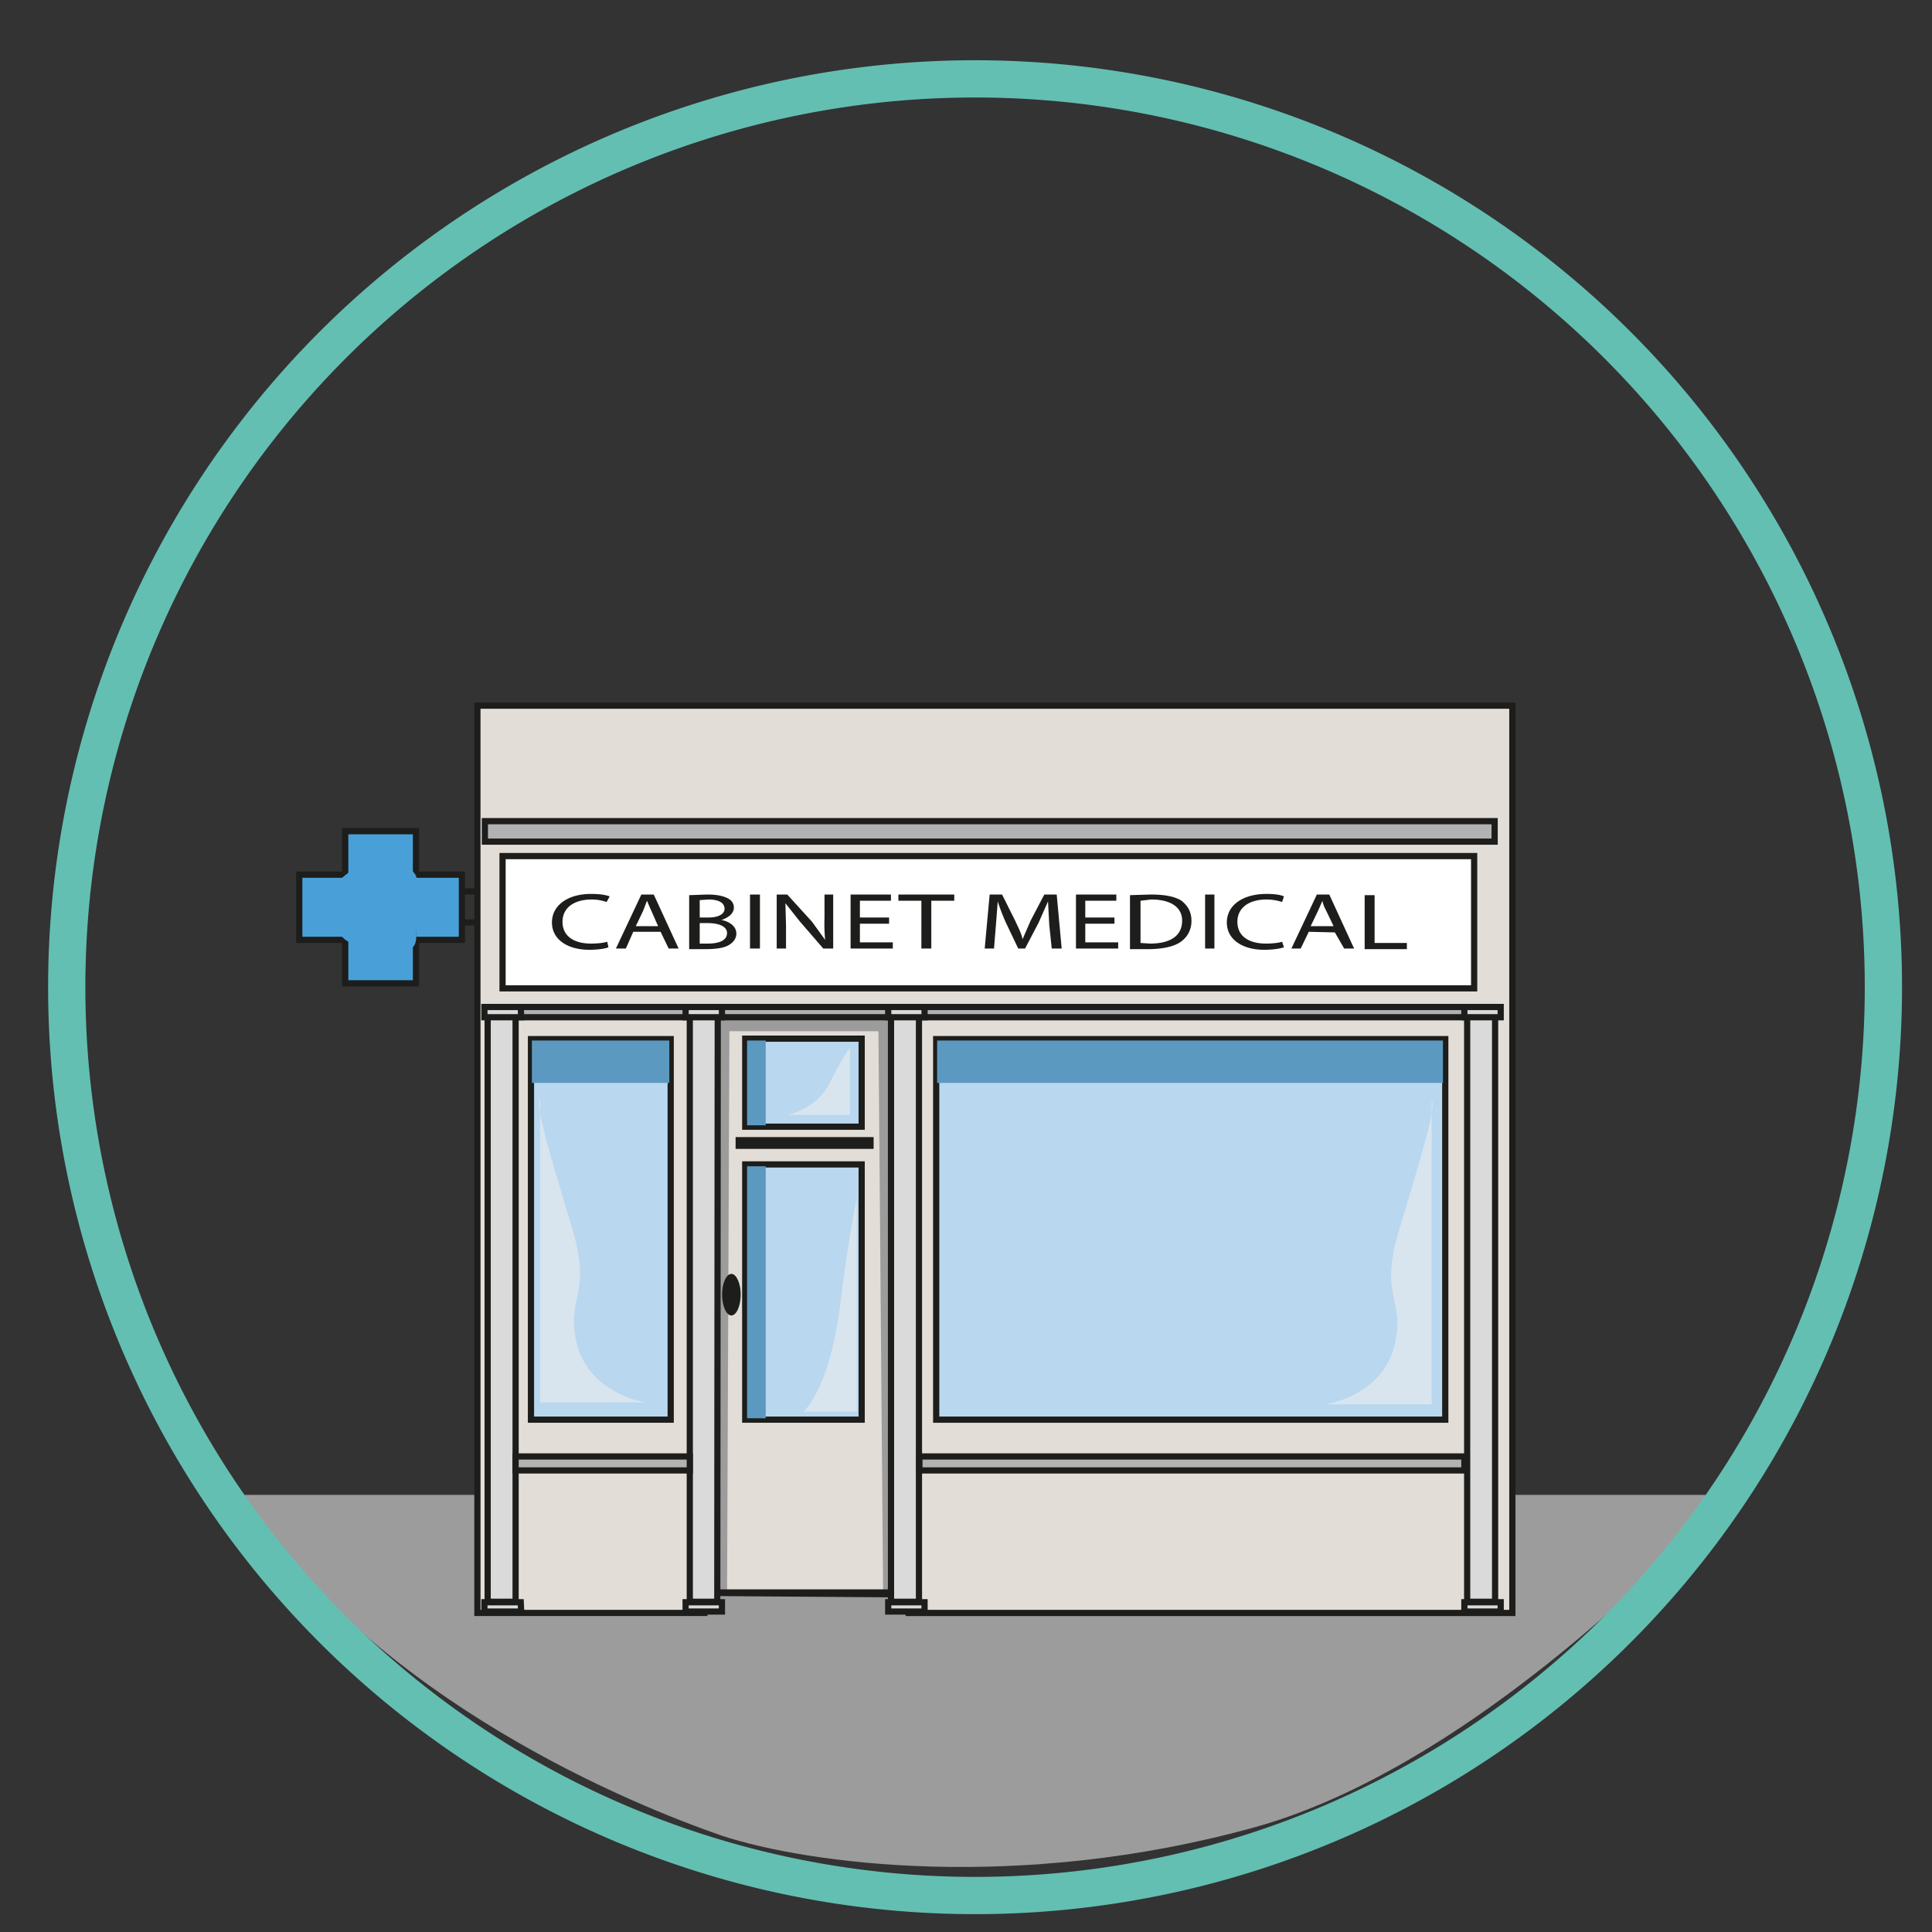 <svg viewBox="0 0 414.8 414.8" xmlns="http://www.w3.org/2000/svg"><rect x="0" y="0" width="414.8" height="414.8" fill="#333333" stroke="none"/><defs><clipPath id="a"><path d="M0 311.1h311.1V0H0z"/></clipPath><clipPath id="b"><path d="M0 311.1h311.1V0H0z"/></clipPath></defs><g clip-path="url(#a)" transform="matrix(1.333 0 0 -1.333 0 414.8)"><path d="M38.5 70.4h240s-38-42.8-76.3-53.5C164 6.3 130 11 116.3 15.5 102.7 20.2 61 36.8 38.5 70.4" fill="#9d9c9c"/><path d="M303.3 156a146.3 146.3 0 10-292.5 0 146.3 146.3 0 00292.5 0z" fill="none" stroke="#63bfb2" stroke-miterlimit="10" stroke-width="6"/></g><path d="M195 346.3h129.7V151.5H102.5v194.8h48.8l.9-4.3 41.8.3z" fill="#e2ded7"/><path d="M195 346.3h129.7V151.5H102.5v194.8h48.8l.9-4.3 41.8.3z" fill="none" stroke="#1d1d1b" stroke-miterlimit="10" stroke-width="1.333"/><path d="M154 342V218.5h37.4v123.5h-1.8l-1-120.6h-32l-.5 120.8z" fill="#9d9c9c"/><path d="M310.3 304.8H201v-81.7h109.3z" fill="#b9d7ef" stroke="#1d1d1b" stroke-miterlimit="10" stroke-width="1.333"/><path d="M316.5 212.2H107.9v-28.4h208.6z" fill="#fff" stroke="#1d1d1b" stroke-miterlimit="10" stroke-width="1.333"/><path d="M320.9 180.7H104.1v-4.4h216.8zM315 218.4H109.6v-2.2H315z" fill="#b2b2b2" stroke="#1d1d1b" stroke-miterlimit="10" stroke-width="1.333"/><path d="M111.9 218.4H104v-2.2h7.8zM155 218.4h-7.8v-2.2h7.8zM198.5 218.4h-7.8v-2.2h7.8zM322.2 218.4h-7.8v-2.2h7.8zM111.9 346H104V344h7.8zM155 346h-7.8V344h7.8zM198.5 346h-7.8V344h7.8zM322.2 346h-7.8V344h7.8zM110.7 343.9h-6V218.4h6zM154 343.9h-5.9V218.4h6zM197.3 343.9h-6V218.4h6zM321 343.9h-6V218.4h6z" fill="#dadada" stroke="#1d1d1b" stroke-miterlimit="10" stroke-width="1.333"/><path d="M144 304.8H114v-81.7H144zM185 241.9h-25V223h25z" fill="#b9d7ef" stroke="#1d1d1b" stroke-miterlimit="10" stroke-width="1.333"/><path d="M314.4 315.7h-117v-3h117zM148.1 315.7h-37.4v-3h37.4z" fill="#b2b2b2" stroke="#1d1d1b" stroke-miterlimit="10" stroke-width="1.333"/><path d="M164.4 241.6h-4v-18.2h4z" fill="#5c99c1"/><path d="M185 304.8h-25V250h25z" fill="#b9d7ef" stroke="#1d1d1b" stroke-miterlimit="10" stroke-width="1.333"/><path d="M164.4 304.5h-4v-54.1h4zM309.8 232.5H201.2v-9.1h108.6zM143.7 232.5h-29.5v-9.1h29.5z" fill="#5c99c1"/><path d="M158.6 246h28.3v-1.2h-28.3z" fill="#b2b2b2"/><path d="M186.9 246h-28.3v-1.2h28.3z" fill="none" stroke="#1d1d1b" stroke-miterlimit="10" stroke-width="1.333"/><path d="M154.3 341.9h37z" fill="#9d9c9c"/><path d="M191.4 341.9h-37.1" fill="none" stroke="#1d1d1b" stroke-miterlimit="10" stroke-width="1.333"/><g clip-path="url(#b)" transform="matrix(1.333 0 0 -1.333 0 414.8)"><path d="M98 158.6c-.5-.2-1.6-.4-3.1-.4-3.4 0-6 1.6-6 4.4 0 2.8 2.6 4.6 6.3 4.6 1.5 0 2.5-.2 3-.4l-.5-.9c-.6.2-1.4.4-2.4.4-2.8 0-4.7-1.3-4.7-3.6 0-2.2 1.7-3.5 4.6-3.5 1 0 2 .1 2.6.3zM106 162l-1.1 2.5-.7 1.6-.6-1.6-1.2-2.5zm-4-.9l-1.2-2.7h-1.6l4.1 8.7h2l4-8.7h-1.6l-1.3 2.7zM112.7 159.2h1.3c1.6 0 3.1.4 3.1 1.7 0 1.1-1.4 1.6-3.1 1.6h-1.3zm0 4.2h1.4c1.7 0 2.6.6 2.6 1.4 0 1-1 1.5-2.6 1.5l-1.4-.1zM111 167l2.9.1c1.5 0 2.5-.2 3.3-.6.6-.3 1-.8 1-1.5 0-.9-.8-1.6-2-2 1.1-.2 2.4-.9 2.4-2.2 0-.7-.4-1.3-1-1.7-.8-.6-2.2-.8-4.2-.8h-2.4zM122.4 158.4h-1.6v8.7h1.6zM125.1 158.4v8.7h1.7l4-4.4 2.1-2.9a28 28 0 00-.1 3.6v3.7h1.4v-8.7h-1.6l-3.8 4.4-2.3 2.9.1-3.6v-3.7zM143.2 162.4h-4.7v-3h5.3v-1H137v8.7h6.5v-1h-5v-2.7h4.7zM148.4 166.1h-3.7v1h9v-1H150v-7.7h-1.6zM169 162.2l-.2 3.8-1.5-3.4-2.2-4.2H164l-2 4.2a32 32 0 00-1.3 3.4l-.3-3.9-.3-3.7h-1.5l.8 8.7h2l2.1-4.2c.5-1.1 1-2 1.2-3l1.3 3 2.2 4.2h2l.8-8.7h-1.6zM179.5 162.4h-4.7v-3h5.3v-1h-6.8v8.7h6.5v-1h-5v-2.7h4.7zM183.7 159.3l1.5-.1c3.4 0 5.2 1.3 5.2 3.7 0 2-1.6 3.4-5 3.4l-1.7-.2zM182 167l3.3.1c2.3 0 3.9-.3 5-1 1-.8 1.6-1.8 1.6-3.2a4 4 0 00-1.7-3.4c-1.1-.8-3-1.2-5.4-1.2h-2.8zM195.6 158.4h-1.5v8.7h1.5zM206.8 158.6c-.6-.2-1.7-.4-3.2-.4-3.4 0-6 1.6-6 4.4 0 2.8 2.6 4.6 6.4 4.6 1.5 0 2.4-.2 2.8-.4l-.3-.9c-.6.2-1.5.4-2.5.4-2.8 0-4.7-1.3-4.7-3.6 0-2.2 1.7-3.5 4.6-3.5 1 0 2 .1 2.6.3zM214.8 162l-1.2 2.5c-.3.6-.5 1-.6 1.6l-.7-1.6-1.2-2.5zm-4-.9l-1.3-2.7H208l4.1 8.7h2l4-8.7h-1.6L215 161zM219.8 167h1.6v-7.7h5.2v-1h-6.8z" fill="#1d1d1b"/><path d="M87 134.3v-49h17s-8.7 1.2-11 9.1c-2.1 8 2.5 7.7-.8 18.8-3.3 11-6.1 20-5.2 21M136.9 142.4v-10.8h-10s4.7 1 6.7 5.1 3.3 5.7 3.3 5.7M138 118V83.8h-8.6s4 3.3 5.8 16.3c1.6 13 2.8 17.9 2.8 17.9M230.6 134V85h-17.1s8.8 1.2 11 9.1c2.1 8-2.5 7.7.8 18.8 3.3 11 6.1 20 5.3 21" fill="#d8e5ee"/><path d="M67 159.8v-7H55.6v7M55.6 170.3v7H67v-7M55.6 159.8h-7.4v10.5h7.4M67 170.3h7.4v-10.5H67" fill="#49a0d9" stroke="#1d1d1b" stroke-miterlimit="10"/><path d="M54.6 169.4l2 1.6h9.2s.9.4 1.4-1.6c.4-2-.2-8.7-.2-8.7s.3-2.3-1.2-2.3c-1.6 0-11-.7-11.2 3.2v7.8" fill="#49a0d9"/><path d="M119.3 102.7c0-1.9-.7-3.4-1.5-3.4s-1.5 1.5-1.5 3.4c0 1.8.7 3.3 1.5 3.3s1.5-1.5 1.5-3.3" fill="#1d1d1b"/><path d="M74.4 167.6H77M74.4 162.6H77" fill="none" stroke="#1d1d1b" stroke-miterlimit="10"/></g></svg>